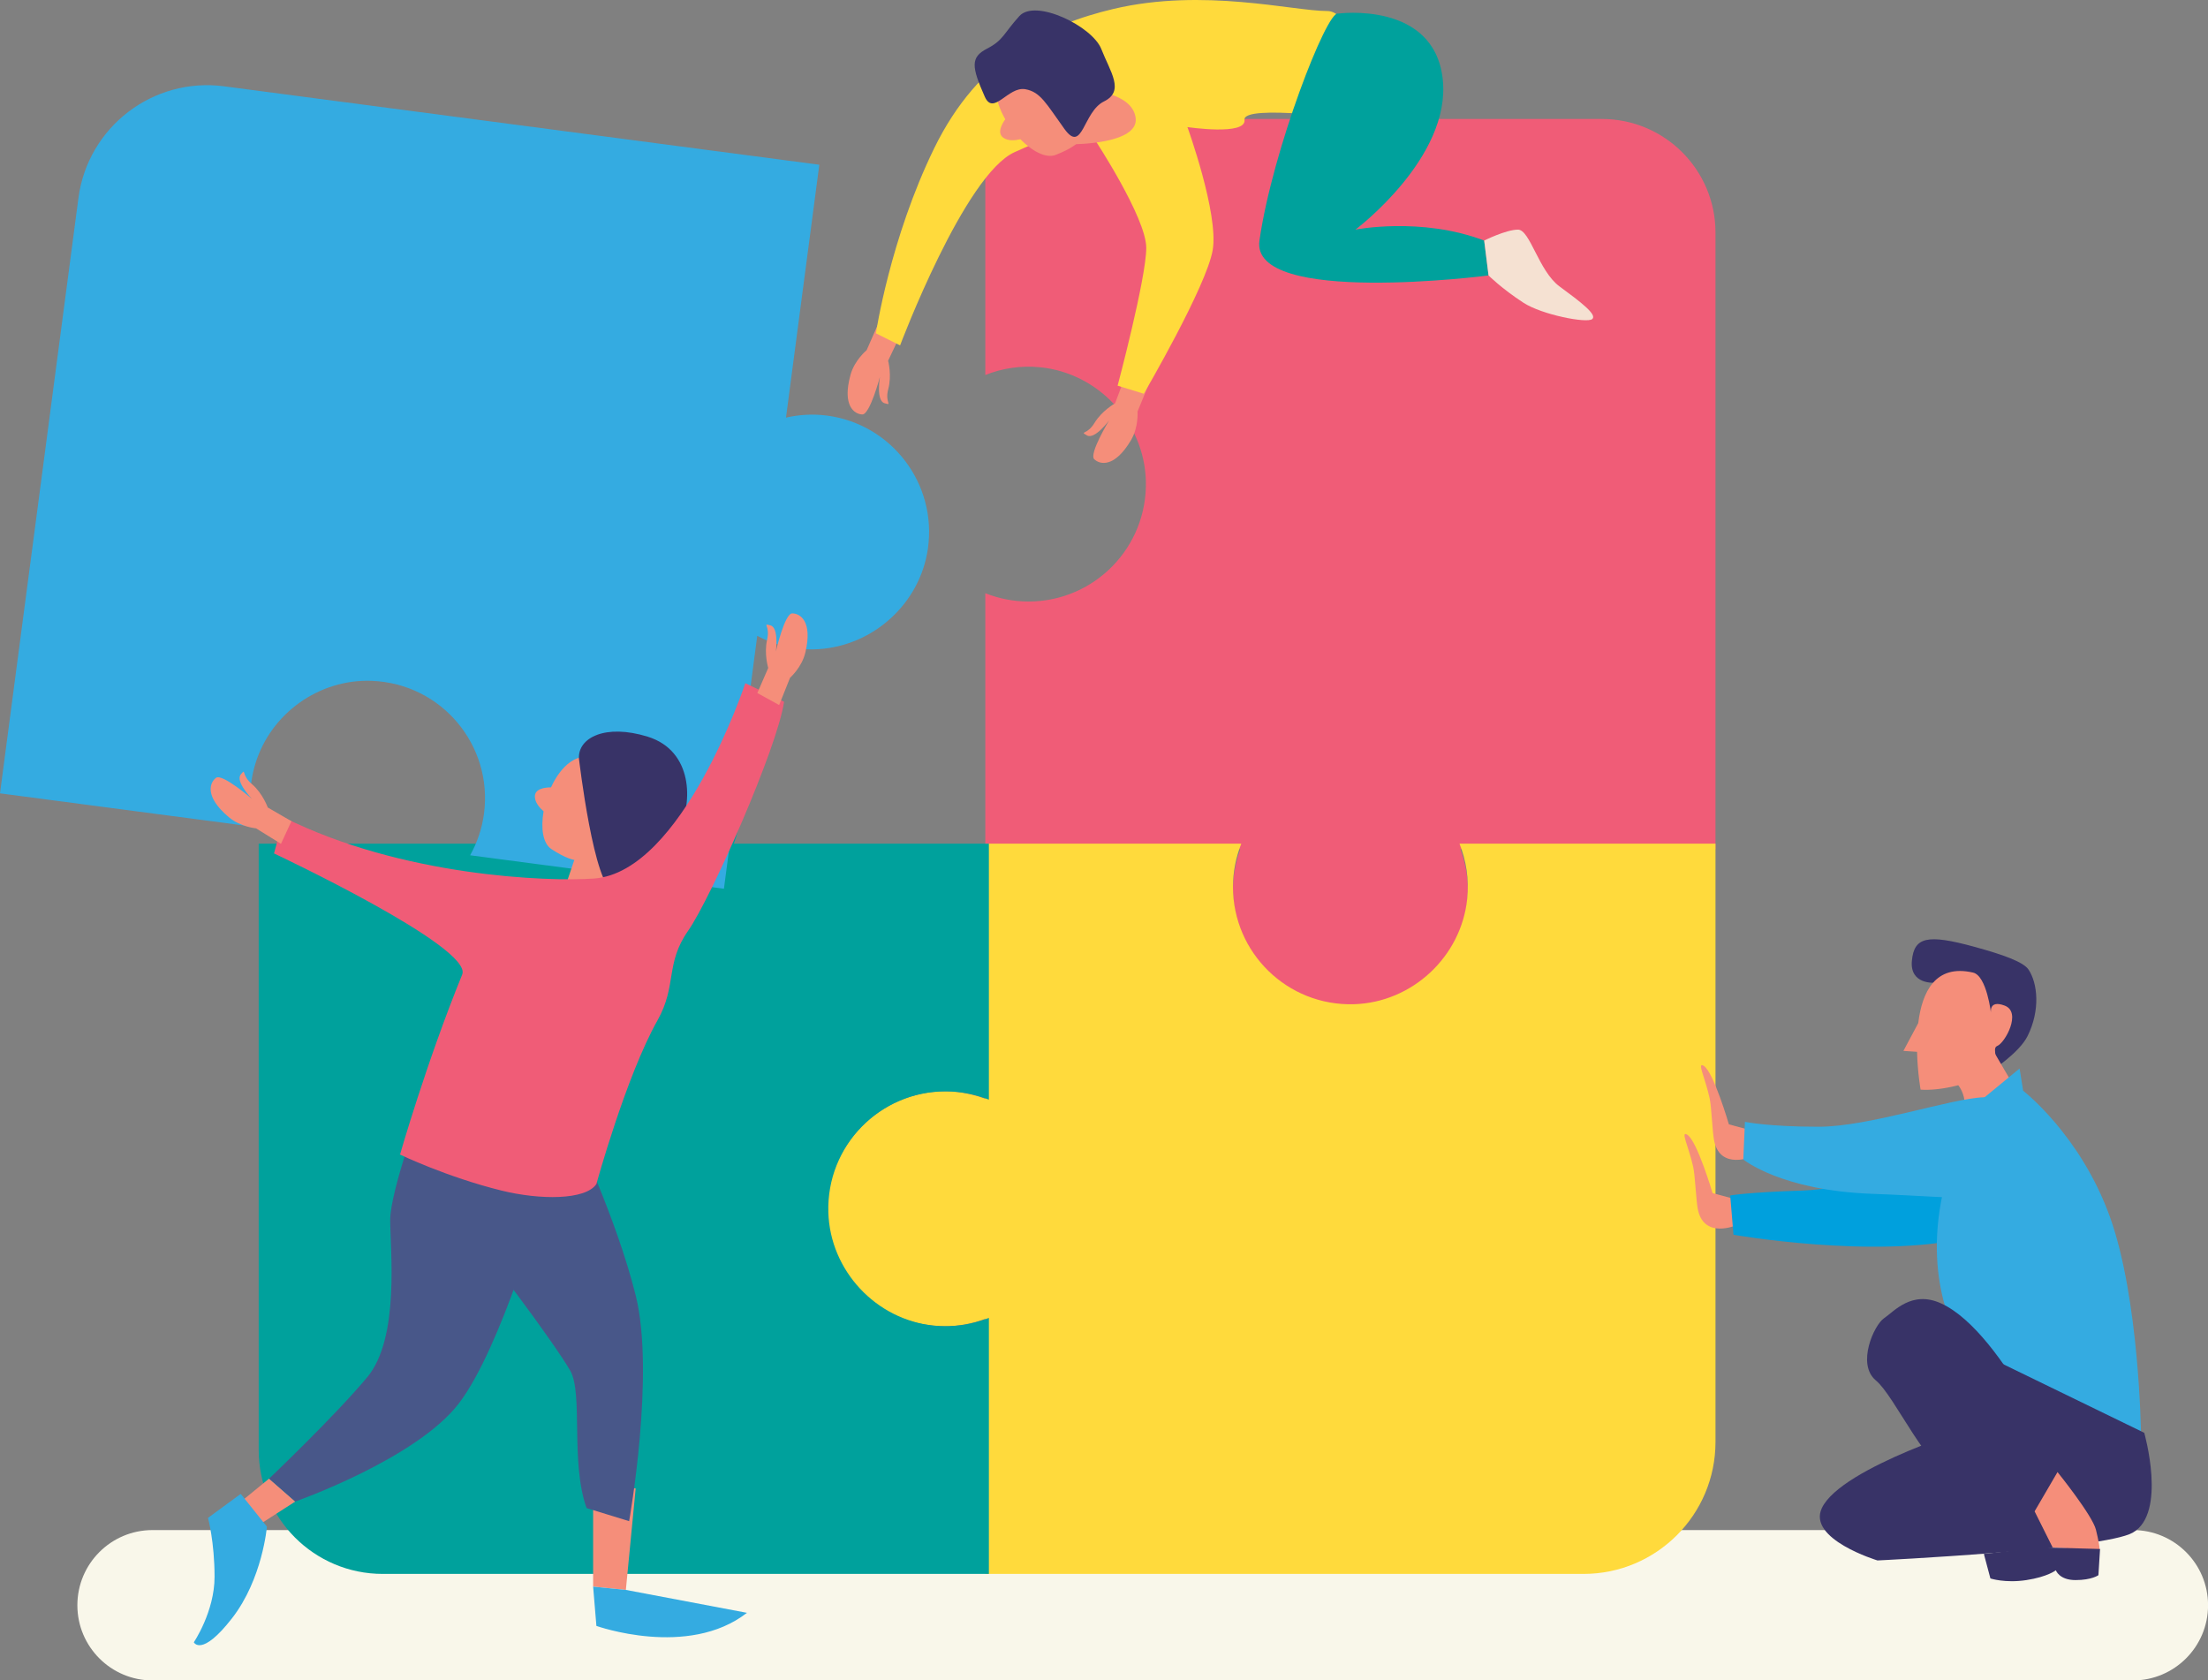 <?xml version="1.0" encoding="UTF-8" standalone="no"?> <svg xmlns="http://www.w3.org/2000/svg" xmlns:xlink="http://www.w3.org/1999/xlink" xmlns:serif="http://www.serif.com/" width="100%" height="100%" viewBox="0 0 1569 1194" version="1.1" xml:space="preserve" style="fill-rule:evenodd;clip-rule:evenodd;stroke-linejoin:round;stroke-miterlimit:2;"><rect x="0" y="0" width="1569" height="1194" fill="#808080" stroke="none"/> <g transform="matrix(4.167,0,0,4.167,0,-2.561)"> <path d="M363.721,261.513L26.012,261.513C18.932,261.513 13.193,267.252 13.193,274.332C13.193,281.412 18.932,287.152 26.012,287.152L363.721,287.152C370.801,287.152 376.541,281.412 376.541,274.332C376.541,267.252 370.801,261.513 363.721,261.513Z" style="fill:rgb(249,247,234);fill-rule:nonzero;"></path> </g> <g transform="matrix(4.167,0,0,4.167,0,-2.561)"> <path d="M273.17,20.902L168.024,20.902L168.024,64.555C170.89,63.419 174.069,62.902 177.413,63.242C187.294,64.245 195.113,72.636 195.402,82.564C195.731,93.894 186.645,103.183 175.388,103.183C172.785,103.183 170.305,102.67 168.024,101.767L168.024,145.42L211.513,145.42C210.321,148.656 209.882,152.256 210.629,156.062C212.446,165.324 220.67,172.25 230.108,172.331C241.247,172.426 250.305,163.426 250.305,152.309C250.305,149.883 249.845,147.571 249.052,145.42L292.543,145.42L292.543,40.275C292.543,29.575 283.869,20.902 273.17,20.902Z" style="fill:rgb(240,92,119);fill-rule:nonzero;"></path> </g> <g transform="matrix(4.167,0,0,4.167,0,-2.561)"> <path d="M292.543,246.482L292.543,144.47L248.889,144.47C250.025,147.336 250.543,150.515 250.203,153.859C249.198,163.74 240.808,171.559 230.881,171.848C219.549,172.178 210.26,163.091 210.26,151.834C210.26,149.231 210.773,146.751 211.677,144.47L168.024,144.47L168.024,187.959C164.788,186.767 161.188,186.327 157.382,187.074C148.119,188.892 141.193,197.116 141.112,206.555C141.017,217.693 150.018,226.752 161.134,226.752C163.561,226.752 165.872,226.291 168.024,225.499L168.024,268.989L270.037,268.989C282.466,268.989 292.543,258.912 292.543,246.482Z" style="fill:rgb(255,218,60);fill-rule:nonzero;"></path> </g> <g transform="matrix(4.167,0,0,4.167,0,-2.561)"> <path d="M65.267,268.989L168.635,268.989L168.635,225.335C165.769,226.471 162.59,226.989 159.246,226.649C149.365,225.644 141.546,217.254 141.257,207.326C140.927,195.996 150.014,186.707 161.271,186.707C163.874,186.707 166.353,187.219 168.635,188.123L168.635,144.47L125.145,144.47C126.338,141.234 126.777,137.634 126.03,133.828C124.213,124.566 115.989,117.639 106.55,117.559C95.412,117.464 86.353,126.464 86.353,137.58C86.353,140.007 86.813,142.319 87.605,144.47L44.116,144.47L44.116,247.837C44.116,259.519 53.586,268.989 65.267,268.989Z" style="fill:rgb(0,161,156);fill-rule:nonzero;"></path> </g> <g transform="matrix(4.167,0,0,4.167,0,-2.561)"> <path d="M13.373,34.392L0,135.891L43.279,141.593C42.431,138.222 42.415,134.56 43.542,130.861C46.16,122.264 54.414,116.364 63.395,116.709C75.355,117.17 84.065,127.748 82.538,139.337C82.198,141.918 81.366,144.31 80.172,146.454L123.452,152.156L129.132,109.039C132.185,110.644 135.697,111.551 139.568,111.307C148.988,110.715 156.93,103.466 158.242,94.12C159.792,83.089 152.052,72.932 141.031,71.48C138.625,71.163 136.273,71.317 134.036,71.822L139.717,28.705L38.218,15.332C26.094,13.734 14.97,22.268 13.373,34.392Z" style="fill:rgb(52,171,225);fill-rule:nonzero;"></path> </g> <g transform="matrix(4.167,0,0,4.167,0,-2.561)"> <path d="M153.451,57.91L151.449,62.124C151.449,62.124 152.112,64.567 151.474,66.965C150.835,69.364 152.31,69.786 150.835,69.364C149.36,68.942 150.054,64.87 150.054,64.87C150.054,64.87 148.35,71.328 147.048,71.285C145.747,71.242 143.559,69.866 145.04,64.517C145.736,62.007 147.786,60.327 147.786,60.327L149.8,55.741L153.451,57.91Z" style="fill:rgb(245,142,122);fill-rule:nonzero;"></path> </g> <g transform="matrix(4.167,0,0,4.167,0,-2.561)"> <path d="M191.797,65.029L190.148,69.394C190.148,69.394 187.929,70.61 186.643,72.733C185.358,74.856 184.031,74.086 185.358,74.856C186.684,75.627 189.137,72.303 189.137,72.303C189.137,72.303 185.665,78.01 186.599,78.917C187.533,79.825 190.042,80.447 192.869,75.671C194.195,73.429 193.983,70.787 193.983,70.787L195.891,66.155L191.797,65.029Z" style="fill:rgb(245,142,122);fill-rule:nonzero;"></path> </g> <g transform="matrix(4.167,0,0,4.167,0,-2.561)"> <path d="M298.78,197.842C298.78,197.842 293.437,200.156 292.34,195.25C291.992,193.698 291.888,189.437 291.533,187.831C290.766,184.362 289.354,181.653 290.517,182.343C292.217,183.352 294.826,192.33 294.826,192.33L300.206,193.793L298.78,197.842Z" style="fill:rgb(245,142,122);fill-rule:nonzero;"></path> </g> <g transform="matrix(4.167,0,0,4.167,0,-2.561)"> <path d="M296.015,209.552C296.015,209.552 290.68,211.883 289.567,206.981C289.215,205.43 289.096,201.17 288.736,199.565C287.957,196.099 286.536,193.394 287.701,194.08C289.405,195.084 292.044,204.053 292.044,204.053L297.428,205.498L296.015,209.552Z" style="fill:rgb(245,142,122);fill-rule:nonzero;"></path> </g> <g transform="matrix(4.167,0,0,4.167,0,-2.561)"> <path d="M343.611,191.065C336.634,188.274 324.634,203.065 307.332,203.623C297.811,203.931 295.052,204.46 295.052,204.46L295.611,211.158C295.611,211.158 319.611,215.344 335.239,211.716C350.867,208.088 350.588,193.856 343.611,191.065Z" style="fill:rgb(0,160,221);fill-rule:nonzero;"></path> </g> <g transform="matrix(4.167,0,0,4.167,0,-2.561)"> <path d="M186.645,24.34C186.645,24.34 195.471,37.728 195.471,42.88C195.471,48.032 190.587,66.378 190.587,66.378L195.051,67.752C195.051,67.752 205.776,49.406 206.806,43.224C207.837,37.041 202.493,22.283 202.493,22.283C202.493,22.283 212.569,23.788 212.225,21.04C211.882,18.293 231.803,21.04 231.803,21.04C231.803,21.04 232.146,2.493 226.307,2.493C220.468,2.493 205.209,-1.484 189.89,2.136C178.684,4.785 166.887,10.393 159.331,25.849C151.775,41.305 149.37,57.448 149.37,57.448L153.492,59.509C153.492,59.509 164.483,30.314 173.069,26.536C181.656,22.758 182.017,22.145 186.645,24.34Z" style="fill:rgb(255,218,60);fill-rule:nonzero;"></path> </g> <g transform="matrix(4.167,0,0,4.167,0,-2.561)"> <path d="M329.936,168.182C329.936,168.182 325.658,168.554 326.03,164.46C326.402,160.368 328.685,159.869 336.634,162.042C341.59,163.397 345.05,164.628 345.932,165.951C347.465,168.249 347.975,172.846 345.751,177.298C344.356,180.087 339.797,183.065 339.797,183.065L329.936,168.182Z" style="fill:rgb(56,51,103);fill-rule:nonzero;"></path> </g> <g transform="matrix(4.167,0,0,4.167,0,-2.561)"> <path d="M333.286,184.926C333.286,184.926 336.355,187.437 334.402,191.902L343.89,186.6L339.983,179.902L333.286,184.926Z" style="fill:rgb(245,142,122);fill-rule:nonzero;"></path> </g> <g transform="matrix(4.167,0,0,4.167,0,-2.561)"> <path d="M331.332,203.902L333.007,192.182L344.4,182.807L345.007,186.6C345.007,186.6 354.774,194.135 359.797,208.088C364.82,222.042 365.099,244.926 365.099,244.926L334.68,230.135C334.68,230.135 327.704,220.368 331.332,203.902Z" style="fill:rgb(52,171,225);fill-rule:nonzero;"></path> </g> <g transform="matrix(4.167,0,0,4.167,0,-2.561)"> <path d="M363.704,261.949C358.644,264.84 320.169,266.693 320.169,266.693C320.169,266.693 308.17,263.065 310.68,257.763C314.013,250.728 337.751,243.53 337.751,243.53L335.239,230.135L365.657,244.926C365.657,244.926 369.564,258.6 363.704,261.949Z" style="fill:rgb(56,51,103);fill-rule:nonzero;"></path> </g> <g transform="matrix(4.167,0,0,4.167,0,-2.561)"> <path d="M338.308,187.716C332.722,187.886 318.774,192.74 310.123,192.74C301.471,192.74 297.564,191.902 297.564,191.902L297.286,198.321C297.286,198.321 303.704,203.623 319.332,204.182C334.96,204.74 341.936,206.135 345.285,202.507C348.634,198.879 347.518,187.437 338.308,187.716Z" style="fill:rgb(52,171,225);fill-rule:nonzero;"></path> </g> <g transform="matrix(4.167,0,0,4.167,0,-2.561)"> <path d="M331.052,222.879C326.005,220.549 322.96,224.274 321.286,225.391C319.611,226.507 316.542,233.204 319.89,235.996C323.239,238.786 328.541,251.344 334.402,253.856C340.262,256.368 346.96,258.321 346.96,258.321C346.96,258.321 350.03,253.577 352.82,253.577C352.82,253.577 341.936,227.902 331.052,222.879Z" style="fill:rgb(56,51,103);fill-rule:nonzero;"></path> </g> <g transform="matrix(4.167,0,0,4.167,0,-2.561)"> <path d="M101.146,271.158L101.146,253.856L108.402,254.414L106.728,271.716L101.146,271.158Z" style="fill:rgb(245,142,122);fill-rule:nonzero;"></path> </g> <g transform="matrix(4.167,0,0,4.167,0,-2.561)"> <path d="M108.36,135.324C105.642,133.938 104.309,137.391 104.309,137.391C104.309,137.391 104.252,131.051 102.045,130.062C98.54,128.491 95.621,131.248 93.963,134.871C92.905,134.877 91.173,135.097 91.213,136.469C91.241,137.447 91.97,138.32 92.699,138.953C92.204,141.799 92.552,144.435 94.039,145.402C98.76,148.471 99.829,147.182 103.486,146.942C105.238,146.828 105.041,143.528 106.121,143.254C107.502,142.904 111.192,136.768 108.36,135.324Z" style="fill:rgb(245,142,122);fill-rule:nonzero;"></path> </g> <g transform="matrix(4.167,0,0,4.167,0,-2.561)"> <path d="M45.89,252.74L39.751,257.763L42.541,261.67L50.355,256.647L45.89,252.74Z" style="fill:rgb(245,142,122);fill-rule:nonzero;"></path> </g> <g transform="matrix(4.167,0,0,4.167,0,-2.561)"> <path d="M106.121,143.254L104.455,155.944L95.706,153.829L98.518,145.535L106.121,143.254Z" style="fill:rgb(245,142,122);fill-rule:nonzero;"></path> </g> <g transform="matrix(4.167,0,0,4.167,0,-2.561)"> <path d="M98.727,129.949C98.727,129.949 101.332,152.274 104.681,152.461C108.03,152.647 113.611,146.135 115.844,141.856C118.076,137.577 118.262,128.647 110.448,126.228C103.214,123.989 98.541,126.414 98.727,129.949Z" style="fill:rgb(56,51,103);fill-rule:nonzero;"></path> </g> <g transform="matrix(4.167,0,0,4.167,0,-2.561)"> <path d="M350.867,251.623C350.867,251.623 356.829,259.01 357.424,261.466C358.378,265.395 357.935,265.041 357.935,265.041L350.03,264.46L346.96,258.321L350.867,251.623Z" style="fill:rgb(245,142,122);fill-rule:nonzero;"></path> </g> <g transform="matrix(4.167,0,0,4.167,0,-2.561)"> <path d="M348.076,264.46L338.308,265.577L339.424,269.763C339.424,269.763 341.936,270.6 345.564,270.042C349.192,269.484 350.588,268.368 350.588,268.368C350.588,268.368 351.146,270.042 353.936,270.042C356.727,270.042 357.843,269.204 357.843,269.204L358.123,264.74L348.076,264.46Z" style="fill:rgb(56,51,103);fill-rule:nonzero;"></path> </g> <g transform="matrix(4.167,0,0,4.167,0,-2.561)"> <path d="M72.123,188.554C72.123,188.554 66.541,203.623 66.541,208.646C66.541,213.67 68.216,228.74 62.634,235.437C57.053,242.135 45.89,252.74 45.89,252.74L50.355,256.647C50.355,256.647 71.007,249.391 78.262,239.902C85.518,230.414 92.774,204.74 92.774,204.74L72.123,188.554Z" style="fill:rgb(72,87,137);fill-rule:nonzero;"></path> </g> <g transform="matrix(4.167,0,0,4.167,0,-2.561)"> <path d="M78.262,191.344C78.262,191.344 71.007,202.507 76.588,207.53C82.169,212.554 95.006,230.414 97.239,234.321C99.471,238.228 97.239,249.949 100.03,257.763L107.286,259.996C107.286,259.996 111.751,234.879 108.402,221.484C105.053,208.088 97.797,193.018 97.797,193.018L78.262,191.344Z" style="fill:rgb(72,87,137);fill-rule:nonzero;"></path> </g> <g transform="matrix(4.167,0,0,4.167,0,-2.561)"> <path d="M101.332,150.414C93.46,150.997 68.495,150.042 48.402,139.996L46.727,146.135C46.727,146.135 80.727,162.105 78.821,166.786C72.681,181.856 68.216,197.484 68.216,197.484C68.216,197.484 76.192,201.325 85.518,203.623C92.072,205.238 99.861,205.271 101.704,202.507C101.704,202.507 106.738,184.173 112.123,174.6C115.472,168.646 113.425,164.926 117.332,159.344C121.239,153.763 132.588,128.089 133.704,120.275L127.1,117.112C127.1,117.112 116.402,149.298 101.332,150.414Z" style="fill:rgb(240,92,119);fill-rule:nonzero;"></path> </g> <g transform="matrix(4.167,0,0,4.167,0,-2.561)"> <path d="M127.379,275.623L106.728,271.716L101.146,271.158L101.704,277.856C101.704,277.856 117.332,283.437 127.379,275.623Z" style="fill:rgb(52,171,225);fill-rule:nonzero;"></path> </g> <g transform="matrix(4.167,0,0,4.167,0,-2.561)"> <path d="M41.053,255.344L45.518,260.927C45.518,260.927 44.774,269.856 39.565,276.554C34.355,283.251 33.053,280.646 33.053,280.646C33.053,280.646 36.588,275.437 36.588,269.484C36.588,263.53 35.471,259.437 35.471,259.437L41.053,255.344Z" style="fill:rgb(52,171,225);fill-rule:nonzero;"></path> </g> <g transform="matrix(4.167,0,0,4.167,0,-2.561)"> <path d="M129.146,118.786L131.007,114.507C131.007,114.507 130.261,112.089 130.82,109.67C131.379,107.251 129.89,106.879 131.379,107.251C132.867,107.623 132.309,111.717 132.309,111.717C132.309,111.717 133.798,105.205 135.1,105.205C136.402,105.205 138.634,106.507 137.332,111.903C136.721,114.434 134.728,116.182 134.728,116.182L132.867,120.833L129.146,118.786Z" style="fill:rgb(245,142,122);fill-rule:nonzero;"></path> </g> <g transform="matrix(4.167,0,0,4.167,0,-2.561)"> <path d="M49.696,140.642L45.66,138.301C45.66,138.301 44.824,135.912 42.94,134.296C41.056,132.68 42.033,131.497 41.056,132.68C40.079,133.863 42.956,136.827 42.956,136.827C42.956,136.827 37.895,132.467 36.846,133.24C35.798,134.013 34.773,136.385 39.022,139.956C41.016,141.632 43.657,141.856 43.657,141.856L47.914,144.497L49.696,140.642Z" style="fill:rgb(245,142,122);fill-rule:nonzero;"></path> </g> <g transform="matrix(4.167,0,0,4.167,0,-2.561)"> <path d="M183.061,25.206C183.061,25.206 194.223,25.206 193.666,20.741C193.107,16.276 185.321,15.952 185.321,15.952L183.061,25.206Z" style="fill:rgb(245,142,122);fill-rule:nonzero;"></path> </g> <g transform="matrix(4.167,0,0,4.167,0,-2.561)"> <path d="M180.179,9.513C177.469,10.915 179.5,14.01 179.5,14.01C179.5,14.01 174.313,10.364 172.224,11.582C168.906,13.515 169.446,17.494 171.426,20.952C170.815,21.815 169.984,23.351 171.123,24.118C171.934,24.664 173.069,24.58 174.007,24.356C176.033,26.417 178.379,27.669 180.031,27.023C185.276,24.974 184.85,23.353 186.785,20.242C187.712,18.751 184.915,16.989 185.321,15.952C185.84,14.625 183.003,8.052 180.179,9.513Z" style="fill:rgb(245,142,122);fill-rule:nonzero;"></path> </g> <g transform="matrix(4.167,0,0,4.167,0,-2.561)"> <path d="M167.934,17.101C165.663,11.99 165.484,10.377 168.307,8.915C171.131,7.454 171.077,6.404 173.821,3.366C176.564,0.328 186.291,5.102 187.806,8.976C189.32,12.851 191.859,16.147 188.261,17.911C184.662,19.675 184.636,26.921 181.518,22.601C178.4,18.281 177.443,16.288 174.85,15.828C171.897,15.302 169.422,20.451 167.934,17.101Z" style="fill:rgb(56,51,103);fill-rule:nonzero;"></path> </g> <g transform="matrix(4.167,0,0,4.167,0,-2.561)"> <path d="M228.168,2.934C228.168,2.934 244.54,0.702 246.028,14.097C247.516,27.492 231.144,39.771 231.144,39.771C231.144,39.771 242.307,37.538 253.098,41.632L253.842,47.585C253.842,47.585 213.16,52.833 214.772,41.632C216.995,26.195 226.293,2.334 228.168,2.934Z" style="fill:rgb(0,161,156);fill-rule:nonzero;"></path> </g> <g transform="matrix(4.167,0,0,4.167,0,-2.561)"> <path d="M253.098,41.632C253.098,41.632 256.819,39.771 258.864,39.771C260.911,39.771 262.4,46.841 265.935,49.446C269.47,52.05 272.447,54.283 271.516,55.027C270.587,55.771 262.954,54.289 259.795,52.236C256.075,49.818 253.842,47.585 253.842,47.585L253.098,41.632Z" style="fill:rgb(245,225,210);fill-rule:nonzero;"></path> </g> <g transform="matrix(4.167,0,0,4.167,0,-2.561)"> <path d="M341.846,172.08C338.989,171.009 339.54,173.482 339.54,173.482C339.54,173.482 338.821,166.999 336.465,166.454C330.023,164.964 327.76,169.787 327.119,175.063L324.588,179.809L326.915,179.964C327.005,183.542 327.518,186.414 327.518,186.414C330.798,186.653 336.474,185.482 339.797,183.065C341.216,182.033 339.527,179.37 340.569,178.975C341.902,178.472 344.823,173.196 341.846,172.08Z" style="fill:rgb(245,142,122);fill-rule:nonzero;"></path> </g> </svg> 
